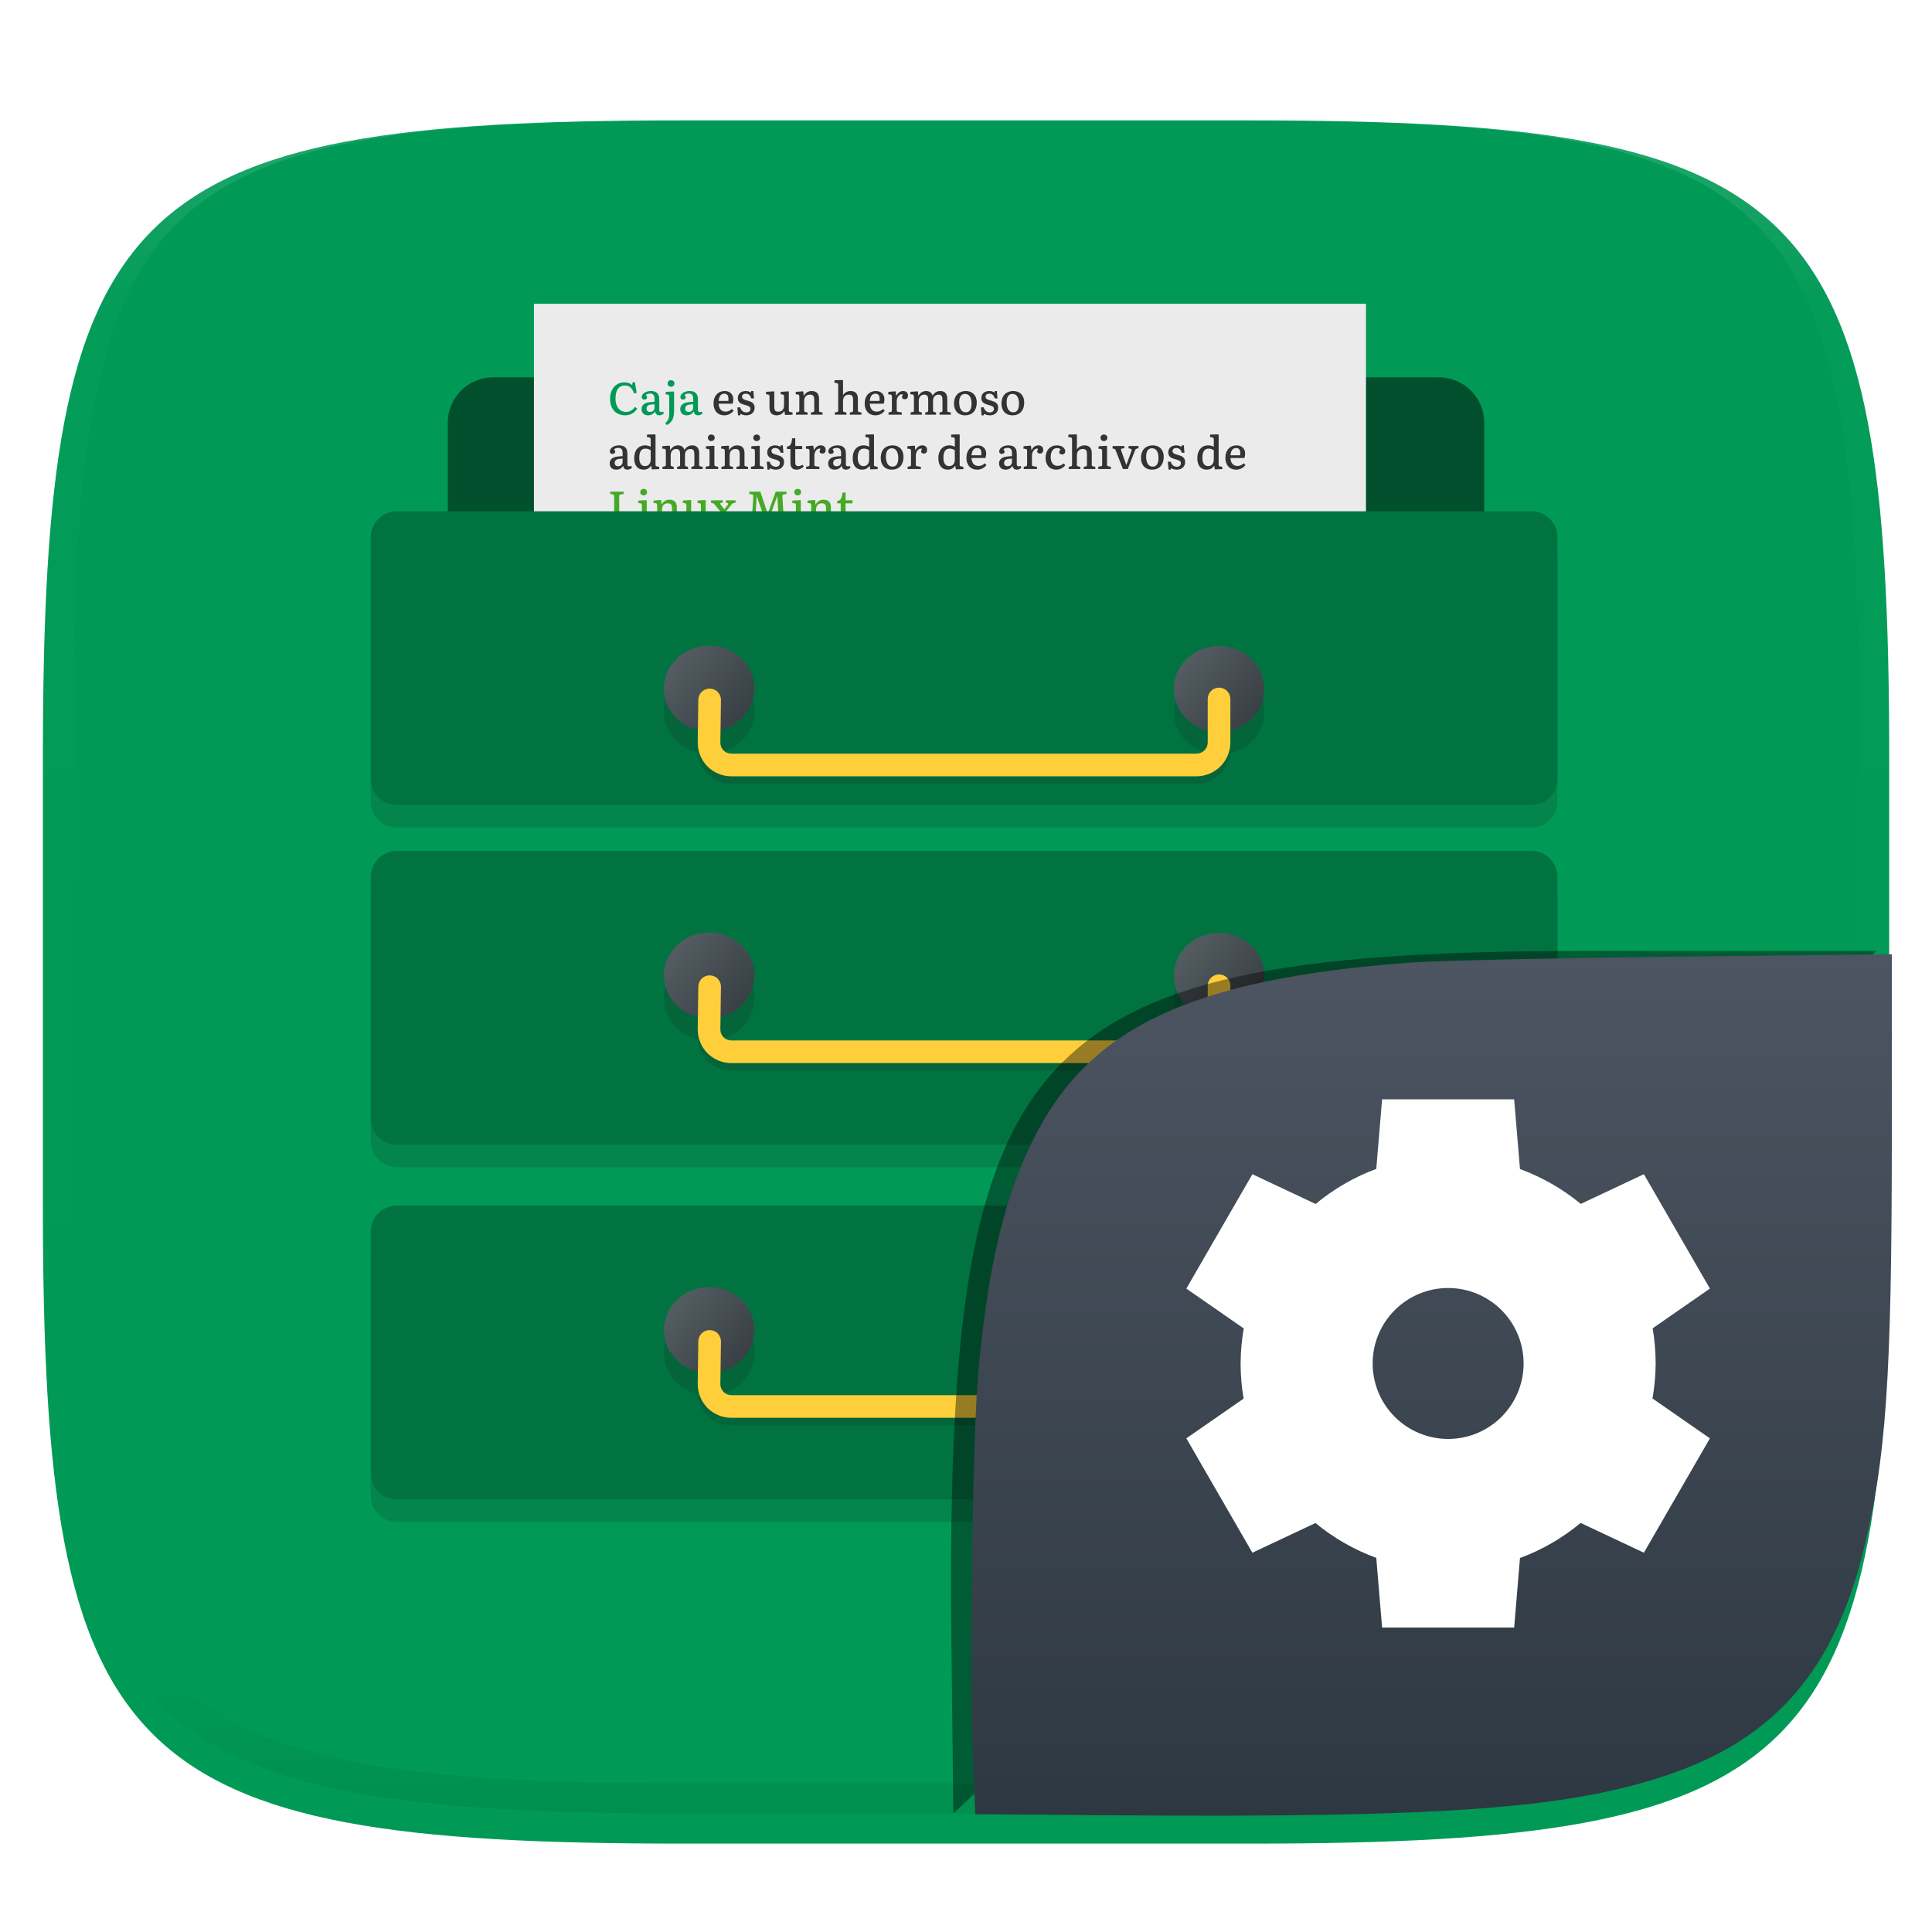 <svg xmlns="http://www.w3.org/2000/svg" style="isolation:isolate" width="256" height="256" viewBox="0 0 256 256">
 <g filter="url(#RMFZGhI2AG8uiUEC09Kn3odLINW5H00L)">
  <path fill="#009a56" d="M 165.691 11.95 C 239.746 11.95 250.33 22.507 250.33 96.494 L 250.33 155.745 C 250.33 229.731 239.746 240.288 165.691 240.288 L 90.321 240.288 C 16.265 240.288 5.682 229.731 5.682 155.745 L 5.682 96.494 C 5.682 22.507 16.265 11.95 90.321 11.95 L 165.691 11.95 L 165.691 11.95 Z"/>
 </g>
 <defs>
  <filter id="RMFZGhI2AG8uiUEC09Kn3odLINW5H00L" width="400%" height="400%" x="-200%" y="-200%" color-interpolation-filters="sRGB" filterUnits="objectBoundingBox">
   <feGaussianBlur xmlns="http://www.w3.org/2000/svg" in="SourceGraphic" stdDeviation="4.294"/>
   <feOffset xmlns="http://www.w3.org/2000/svg" dx="0" dy="4" result="pf_100_offsetBlur"/>
   <feFlood xmlns="http://www.w3.org/2000/svg" flood-opacity=".4"/>
   <feComposite xmlns="http://www.w3.org/2000/svg" in2="pf_100_offsetBlur" operator="in" result="pf_100_dropShadow"/>
   <feBlend xmlns="http://www.w3.org/2000/svg" in="SourceGraphic" in2="pf_100_dropShadow" mode="normal"/>
  </filter>
 </defs>
 <defs>
  <filter id="xJ6FsfJwFEFoDqW5pTYLWuc3QHvWrkGi" width="400%" height="400%" x="-200%" y="-200%" color-interpolation-filters="sRGB" filterUnits="objectBoundingBox">
   <feOffset xmlns="http://www.w3.org/2000/svg" dx="0" dy="0" in="SourceGraphic"/>
   <feGaussianBlur xmlns="http://www.w3.org/2000/svg" result="pf_100_offsetBlur" stdDeviation="4.294"/>
   <feComposite xmlns="http://www.w3.org/2000/svg" in="SourceGraphic" in2="pf_100_offsetBlur" operator="out" result="pf_100_inverse"/>
   <feFlood xmlns="http://www.w3.org/2000/svg" flood-opacity=".4" result="pf_100_color"/>
   <feComposite xmlns="http://www.w3.org/2000/svg" in="pf_100_color" in2="pf_100_inverse" operator="in" result="pf_100_shadow"/>
   <feComposite xmlns="http://www.w3.org/2000/svg" in="pf_100_shadow" in2="SourceGraphic" operator="over"/>
  </filter>
 </defs>
 <g filter="url(#xJ6FsfJwFEFoDqW5pTYLWuc3QHvWrkGi)">
  <path fill="#024f2d" d="M 65.333 50 L 190.667 50 C 193.978 50 196.667 52.689 196.667 56 L 196.667 75.667 C 196.667 78.978 193.978 81.667 190.667 81.667 L 65.333 81.667 C 62.022 81.667 59.333 78.978 59.333 75.667 L 59.333 56 C 59.333 52.689 62.022 50 65.333 50 Z"/>
 </g>
 <g style="opacity:0.4">
  <g opacity=".4">
   <linearGradient id="_lgradient_15" x1=".517" x2=".517" y1="0" y2="1" gradientTransform="matrix(244.65,0,0,228.34,5.68,11.95)" gradientUnits="userSpaceOnUse">
    <stop offset="0%" stop-opacity="100" style="stop-color:#ffffff"/>
    <stop offset="12.5%" stop-opacity=".098" style="stop-color:#ffffff"/>
    <stop offset="92.5%" stop-opacity=".098" style="stop-color:#000000"/>
    <stop offset="100%" stop-opacity=".498" style="stop-color:#000000"/>
   </linearGradient>
   <path fill="url(#_lgradient_15)" fill-rule="evenodd" d="M 165.068 11.951 C 169.396 11.941 173.724 11.991 178.052 12.089 C 181.927 12.167 185.803 12.315 189.678 12.541 C 193.131 12.737 196.583 13.022 200.026 13.395 C 203.085 13.73 206.144 14.181 209.174 14.741 C 211.889 15.243 214.574 15.881 217.22 16.657 C 219.62 17.355 221.971 18.219 224.243 19.241 C 226.358 20.184 228.384 21.304 230.302 22.591 C 232.142 23.829 233.863 25.244 235.437 26.806 C 237.001 28.378 238.417 30.088 239.656 31.925 C 240.945 33.841 242.066 35.865 243.02 37.967 C 244.043 40.247 244.909 42.585 245.617 44.972 C 246.394 47.615 247.034 50.297 247.535 53.009 C 248.096 56.035 248.548 59.081 248.883 62.136 C 249.257 65.575 249.542 69.014 249.739 72.462 C 249.965 76.323 250.112 80.194 250.201 84.055 C 250.289 88.378 250.339 92.701 250.329 97.014 L 250.329 155.226 C 250.339 159.549 250.289 163.862 250.201 168.185 C 250.112 172.056 249.965 175.917 249.739 179.778 C 249.542 183.226 249.257 186.675 248.883 190.104 C 248.548 193.159 248.096 196.215 247.535 199.241 C 247.034 201.943 246.394 204.625 245.617 207.268 C 244.909 209.655 244.043 212.003 243.02 214.273 C 242.066 216.385 240.945 218.399 239.656 220.315 C 238.417 222.152 237.001 223.872 235.437 225.434 C 233.863 226.996 232.142 228.411 230.302 229.649 C 228.384 230.936 226.358 232.056 224.243 232.999 C 221.971 234.021 219.62 234.885 217.22 235.593 C 214.574 236.369 211.889 237.007 209.174 237.499 C 206.144 238.068 203.085 238.51 200.026 238.845 C 196.583 239.218 193.131 239.503 189.678 239.699 C 185.803 239.925 181.927 240.073 178.052 240.161 C 173.724 240.249 169.396 240.299 165.068 240.289 L 90.942 240.289 C 86.614 240.299 82.286 240.249 77.958 240.161 C 74.083 240.073 70.207 239.925 66.332 239.699 C 62.879 239.503 59.427 239.218 55.984 238.845 C 52.925 238.51 49.866 238.068 46.836 237.499 C 44.121 237.007 41.436 236.369 38.79 235.593 C 36.39 234.885 34.039 234.021 31.767 232.999 C 29.652 232.056 27.626 230.936 25.708 229.649 C 23.868 228.411 22.147 226.996 20.573 225.434 C 19.009 223.872 17.593 222.152 16.354 220.315 C 15.065 218.399 13.944 216.385 12.99 214.273 C 11.967 212.003 11.101 209.655 10.393 207.268 C 9.616 204.625 8.976 201.943 8.475 199.241 C 7.914 196.215 7.462 193.159 7.127 190.104 C 6.753 186.675 6.468 183.226 6.271 179.778 C 6.045 175.917 5.898 172.056 5.809 168.185 C 5.721 163.862 5.671 159.549 5.681 155.226 L 5.681 97.014 C 5.671 92.701 5.721 88.378 5.809 84.055 C 5.898 80.194 6.045 76.323 6.271 72.462 C 6.468 69.014 6.753 65.575 7.127 62.136 C 7.462 59.081 7.914 56.035 8.475 53.009 C 8.976 50.297 9.616 47.615 10.393 44.972 C 11.101 42.585 11.967 40.247 12.99 37.967 C 13.944 35.865 15.065 33.841 16.354 31.925 C 17.593 30.088 19.009 28.378 20.573 26.806 C 22.147 25.244 23.868 23.829 25.708 22.591 C 27.626 21.304 29.652 20.184 31.767 19.241 C 34.039 18.219 36.39 17.355 38.79 16.657 C 41.436 15.881 44.121 15.243 46.836 14.741 C 49.866 14.181 52.925 13.73 55.984 13.395 C 59.427 13.022 62.879 12.737 66.332 12.541 C 70.207 12.315 74.083 12.167 77.958 12.089 C 82.286 11.991 86.614 11.941 90.942 11.951 L 165.068 11.951 L 165.068 11.951 Z M 165.078 15.96 C 169.376 15.95 173.675 15.999 177.973 16.087 C 181.8 16.176 185.626 16.323 189.452 16.539 C 192.836 16.736 196.219 17.011 199.583 17.384 C 202.554 17.699 205.515 18.131 208.446 18.681 C 211.023 19.153 213.58 19.762 216.099 20.499 C 218.322 21.147 220.495 21.953 222.6 22.896 C 224.509 23.751 226.338 24.763 228.069 25.922 C 229.692 27.013 231.207 28.26 232.594 29.646 C 233.981 31.031 235.23 32.544 236.332 34.165 C 237.492 35.894 238.506 37.712 239.361 39.608 C 240.306 41.72 241.112 43.892 241.761 46.102 C 242.509 48.617 243.109 51.162 243.591 53.736 C 244.132 56.664 244.565 59.611 244.889 62.578 C 245.263 65.938 245.539 69.308 245.735 72.688 C 245.952 76.51 246.109 80.322 246.188 84.144 C 246.276 88.437 246.325 92.721 246.325 97.014 C 246.325 97.014 246.325 97.014 246.325 97.014 L 246.325 155.226 C 246.325 155.226 246.325 155.226 246.325 155.226 C 246.325 159.519 246.276 163.803 246.188 168.096 C 246.109 171.918 245.952 175.74 245.735 179.552 C 245.539 182.932 245.263 186.302 244.889 189.672 C 244.565 192.629 244.132 195.576 243.591 198.504 C 243.109 201.078 242.509 203.623 241.761 206.138 C 241.112 208.358 240.306 210.52 239.361 212.632 C 238.506 214.528 237.492 216.356 236.332 218.075 C 235.23 219.706 233.981 221.219 232.594 222.604 C 231.207 223.98 229.692 225.227 228.069 226.318 C 226.338 227.477 224.509 228.489 222.6 229.344 C 220.495 230.297 218.322 231.093 216.099 231.741 C 213.58 232.478 211.023 233.087 208.446 233.559 C 205.515 234.109 202.554 234.541 199.583 234.865 C 196.219 235.229 192.836 235.514 189.452 235.701 C 185.626 235.917 181.8 236.074 177.973 236.153 C 173.675 236.251 169.376 236.29 165.078 236.29 C 165.078 236.29 165.078 236.29 165.068 236.29 L 90.942 236.29 C 90.932 236.29 90.932 236.29 90.932 236.29 C 86.634 236.29 82.335 236.251 78.037 236.153 C 74.21 236.074 70.384 235.917 66.558 235.701 C 63.174 235.514 59.791 235.229 56.427 234.865 C 53.456 234.541 50.495 234.109 47.564 233.559 C 44.987 233.087 42.43 232.478 39.911 231.741 C 37.688 231.093 35.515 230.297 33.41 229.344 C 31.501 228.489 29.672 227.477 27.941 226.318 C 26.318 225.227 24.803 223.98 23.416 222.604 C 22.029 221.219 20.78 219.706 19.678 218.075 C 18.518 216.356 17.504 214.528 16.649 212.632 C 15.704 210.52 14.898 208.358 14.249 206.138 C 13.501 203.623 12.901 201.078 12.419 198.504 C 11.878 195.576 11.445 192.629 11.121 189.672 C 10.747 186.302 10.472 182.932 10.275 179.552 C 10.058 175.74 9.901 171.918 9.822 168.096 C 9.734 163.803 9.685 159.519 9.685 155.226 C 9.685 155.226 9.685 155.226 9.685 155.226 L 9.685 97.014 C 9.685 97.014 9.685 97.014 9.685 97.014 C 9.685 92.721 9.734 88.437 9.822 84.144 C 9.901 80.322 10.058 76.51 10.275 72.688 C 10.472 69.308 10.747 65.938 11.121 62.578 C 11.445 59.611 11.878 56.664 12.419 53.736 C 12.901 51.162 13.501 48.617 14.249 46.102 C 14.898 43.892 15.704 41.72 16.649 39.608 C 17.504 37.712 18.518 35.894 19.678 34.165 C 20.78 32.544 22.029 31.031 23.416 29.646 C 24.803 28.26 26.318 27.013 27.941 25.922 C 29.672 24.763 31.501 23.751 33.41 22.896 C 35.515 21.953 37.688 21.147 39.911 20.499 C 42.43 19.762 44.987 19.153 47.564 18.681 C 50.495 18.131 53.456 17.699 56.427 17.384 C 59.791 17.011 63.174 16.736 66.558 16.539 C 70.384 16.323 74.21 16.176 78.037 16.087 C 82.335 15.999 86.634 15.95 90.932 15.96 C 90.932 15.96 90.932 15.96 90.942 15.96 L 165.068 15.96 C 165.078 15.96 165.078 15.96 165.078 15.96 Z"/>
  </g>
 </g>
 <g>
  <g style="opacity:0.4" filter="url(#Wup56KUrRgWBkQmn9zkGKUoWF1fxQYaj)">
   <g opacity=".4">
    <path fill="#1a1a1a" d="M 52.58 162.75 L 202.92 162.75 C 204.827 162.75 206.375 164.298 206.375 166.205 L 206.375 198.211 C 206.375 200.118 204.827 201.667 202.92 201.667 L 52.58 201.667 C 50.673 201.667 49.125 200.118 49.125 198.211 L 49.125 166.205 C 49.125 164.298 50.673 162.75 52.58 162.75 Z"/>
   </g>
  </g>
  <defs>
   <filter id="Wup56KUrRgWBkQmn9zkGKUoWF1fxQYaj" width="400%" height="400%" x="-200%" y="-200%" color-interpolation-filters="sRGB" filterUnits="objectBoundingBox">
    <feGaussianBlur xmlns="http://www.w3.org/2000/svg" stdDeviation="4.294"/>
   </filter>
  </defs>
  <path fill="#007341" d="M 52.58 159.75 L 202.92 159.75 C 204.827 159.75 206.375 161.298 206.375 163.205 L 206.375 195.211 C 206.375 197.118 204.827 198.667 202.92 198.667 L 52.58 198.667 C 50.673 198.667 49.125 197.118 49.125 195.211 L 49.125 163.205 C 49.125 161.298 50.673 159.75 52.58 159.75 Z"/>
 </g>
 <g>
  <g style="opacity:0.4" filter="url(#5qtrTHM63wFHPdoLZjkVUzTssUQeQme9)">
   <g opacity=".4">
    <path fill="#1a1a1a" d="M 95.484 184.733 C 98.065 184.104 99.969 181.881 99.969 179.24 C 99.969 176.101 97.28 173.552 93.969 173.552 C 90.657 173.552 87.969 176.101 87.969 179.24 L 87.969 179.24 C 87.969 181.884 89.877 184.109 92.462 184.734 C 92.542 185.802 92.998 186.802 93.751 187.565 C 94.591 188.395 95.721 188.865 96.911 188.865 L 158.531 188.865 C 159.721 188.865 160.871 188.395 161.711 187.545 C 162.457 186.808 162.91 185.832 163.017 184.801 C 165.613 184.184 167.531 181.954 167.531 179.302 C 167.531 176.163 164.843 173.615 161.531 173.615 C 158.22 173.615 155.531 176.163 155.531 179.302 L 155.531 179.302 C 155.531 181.925 157.408 184.136 159.96 184.784 C 159.899 185.027 159.77 185.246 159.591 185.425 C 159.311 185.705 158.931 185.865 158.531 185.865 L 96.911 185.865 C 96.901 185.865 96.901 185.865 96.901 185.865 C 96.521 185.865 96.151 185.715 95.881 185.445 C 95.68 185.244 95.546 184.996 95.484 184.733 Z"/>
   </g>
  </g>
  <defs>
   <filter id="5qtrTHM63wFHPdoLZjkVUzTssUQeQme9" width="400%" height="400%" x="-200%" y="-200%" color-interpolation-filters="sRGB" filterUnits="objectBoundingBox">
    <feGaussianBlur xmlns="http://www.w3.org/2000/svg" stdDeviation="4.294"/>
   </filter>
  </defs>
  <linearGradient id="_lgradient_16" x1=".993" x2=".002" y1=".988" y2=".234" gradientTransform="matrix(12,0,0,11.376,87.969,170.552)" gradientUnits="userSpaceOnUse">
   <stop offset="0%" stop-opacity="100" style="stop-color:#343b40"/>
   <stop offset="100%" stop-opacity="100" style="stop-color:#555e63"/>
  </linearGradient>
  <ellipse fill="url(#_lgradient_16)" cx="93.969" cy="176.24" rx="6" ry="5.688" vector-effect="non-scaling-stroke"/>
  <linearGradient id="_lgradient_17" x1=".993" x2=".002" y1=".988" y2=".234" gradientTransform="matrix(12,0,0,11.376,155.531,170.614)" gradientUnits="userSpaceOnUse">
   <stop offset="0%" stop-opacity="100" style="stop-color:#343b40"/>
   <stop offset="100%" stop-opacity="100" style="stop-color:#555e63"/>
  </linearGradient>
  <ellipse fill="url(#_lgradient_17)" cx="161.531" cy="176.302" rx="6" ry="5.688" vector-effect="non-scaling-stroke"/>
  <linearGradient id="_lgradient_18" x1=".467" x2=".466" y1="1.071" y2="1.007" gradientTransform="matrix(70.58,0,0,11.75,92.451,176.115)" gradientUnits="userSpaceOnUse">
   <stop offset="0%" stop-opacity="100" style="stop-color:#f9af18"/>
   <stop offset="100%" stop-opacity="100" style="stop-color:#fecf3b"/>
  </linearGradient>
  <path fill="url(#_lgradient_18)" d="M 160.031 177.615 C 160.031 177.215 160.191 176.835 160.471 176.555 C 160.751 176.275 161.131 176.115 161.531 176.115 C 161.931 176.115 162.311 176.275 162.591 176.555 C 162.871 176.835 163.031 177.215 163.031 177.615 L 163.031 183.365 C 163.031 184.555 162.561 185.705 161.711 186.545 C 160.871 187.395 159.721 187.865 158.531 187.865 L 96.911 187.865 C 95.721 187.865 94.591 187.395 93.751 186.565 C 92.921 185.725 92.451 184.595 92.451 183.405 C 92.451 183.405 92.451 183.405 92.451 183.395 L 92.451 183.345 L 92.531 177.715 C 92.541 177.325 92.701 176.945 92.981 176.665 C 93.271 176.385 93.651 176.235 94.051 176.245 C 94.451 176.245 94.831 176.405 95.111 176.695 C 95.381 176.985 95.541 177.365 95.531 177.765 L 95.451 183.385 L 95.451 183.415 C 95.451 183.795 95.601 184.165 95.881 184.445 C 96.151 184.715 96.521 184.865 96.901 184.865 C 96.901 184.865 96.901 184.865 96.911 184.865 L 158.531 184.865 C 158.931 184.865 159.311 184.705 159.591 184.425 C 159.871 184.145 160.031 183.765 160.031 183.365 L 160.031 177.615 L 160.031 177.615 Z"/>
 </g>
 <g>
  <g style="opacity:0.4" filter="url(#mB0n9Upn01PWi0qP5HD5Kg3fEmtl5zNY)">
   <g opacity=".4">
    <path fill="#1a1a1a" d="M 52.58 115.75 L 202.92 115.75 C 204.827 115.75 206.375 117.298 206.375 119.205 L 206.375 151.211 C 206.375 153.118 204.827 154.667 202.92 154.667 L 52.58 154.667 C 50.673 154.667 49.125 153.118 49.125 151.211 L 49.125 119.205 C 49.125 117.298 50.673 115.75 52.58 115.75 Z"/>
   </g>
  </g>
  <defs>
   <filter id="mB0n9Upn01PWi0qP5HD5Kg3fEmtl5zNY" width="400%" height="400%" x="-200%" y="-200%" color-interpolation-filters="sRGB" filterUnits="objectBoundingBox">
    <feGaussianBlur xmlns="http://www.w3.org/2000/svg" stdDeviation="4.294"/>
   </filter>
  </defs>
  <path fill="#007341" d="M 52.58 112.75 L 202.92 112.75 C 204.827 112.75 206.375 114.298 206.375 116.205 L 206.375 148.211 C 206.375 150.118 204.827 151.667 202.92 151.667 L 52.58 151.667 C 50.673 151.667 49.125 150.118 49.125 148.211 L 49.125 116.205 C 49.125 114.298 50.673 112.75 52.58 112.75 Z"/>
 </g>
 <g>
  <g style="opacity:0.4" filter="url(#wjsRAt9PoA2qfXUfE3oSZBrtkOpRdMMc)">
   <g opacity=".4">
    <path fill="#1a1a1a" d="M 95.484 137.733 C 98.065 137.104 99.969 134.881 99.969 132.24 C 99.969 129.101 97.28 126.552 93.969 126.552 C 90.657 126.552 87.969 129.101 87.969 132.24 L 87.969 132.24 C 87.969 134.884 89.877 137.109 92.462 137.734 C 92.542 138.802 92.998 139.802 93.751 140.565 C 94.591 141.395 95.721 141.865 96.911 141.865 L 158.531 141.865 C 159.721 141.865 160.871 141.395 161.711 140.545 C 162.457 139.808 162.91 138.832 163.017 137.801 C 165.613 137.184 167.531 134.954 167.531 132.302 C 167.531 129.163 164.843 126.615 161.531 126.615 C 158.22 126.615 155.531 129.163 155.531 132.302 L 155.531 132.302 C 155.531 134.925 157.408 137.136 159.96 137.784 C 159.899 138.027 159.77 138.246 159.591 138.425 C 159.311 138.705 158.931 138.865 158.531 138.865 L 96.911 138.865 C 96.901 138.865 96.901 138.865 96.901 138.865 C 96.521 138.865 96.151 138.715 95.881 138.445 C 95.68 138.244 95.546 137.996 95.484 137.733 Z"/>
   </g>
  </g>
  <defs>
   <filter id="wjsRAt9PoA2qfXUfE3oSZBrtkOpRdMMc" width="400%" height="400%" x="-200%" y="-200%" color-interpolation-filters="sRGB" filterUnits="objectBoundingBox">
    <feGaussianBlur xmlns="http://www.w3.org/2000/svg" stdDeviation="4.294"/>
   </filter>
  </defs>
  <linearGradient id="_lgradient_19" x1=".993" x2=".002" y1=".988" y2=".234" gradientTransform="matrix(12,0,0,11.376,87.969,123.552)" gradientUnits="userSpaceOnUse">
   <stop offset="0%" stop-opacity="100" style="stop-color:#343b40"/>
   <stop offset="100%" stop-opacity="100" style="stop-color:#555e63"/>
  </linearGradient>
  <ellipse fill="url(#_lgradient_19)" cx="93.969" cy="129.24" rx="6" ry="5.688" vector-effect="non-scaling-stroke"/>
  <linearGradient id="_lgradient_20" x1=".993" x2=".002" y1=".988" y2=".234" gradientTransform="matrix(12,0,0,11.376,155.531,123.614)" gradientUnits="userSpaceOnUse">
   <stop offset="0%" stop-opacity="100" style="stop-color:#343b40"/>
   <stop offset="100%" stop-opacity="100" style="stop-color:#555e63"/>
  </linearGradient>
  <ellipse fill="url(#_lgradient_20)" cx="161.531" cy="129.302" rx="6" ry="5.688" vector-effect="non-scaling-stroke"/>
  <linearGradient id="_lgradient_21" x1=".467" x2=".466" y1="1.071" y2="1.007" gradientTransform="matrix(70.58,0,0,11.75,92.451,129.115)" gradientUnits="userSpaceOnUse">
   <stop offset="0%" stop-opacity="100" style="stop-color:#f9af18"/>
   <stop offset="100%" stop-opacity="100" style="stop-color:#fecf3b"/>
  </linearGradient>
  <path fill="url(#_lgradient_21)" d="M 160.031 130.615 C 160.031 130.215 160.191 129.835 160.471 129.555 C 160.751 129.275 161.131 129.115 161.531 129.115 C 161.931 129.115 162.311 129.275 162.591 129.555 C 162.871 129.835 163.031 130.215 163.031 130.615 L 163.031 136.365 C 163.031 137.555 162.561 138.705 161.711 139.545 C 160.871 140.395 159.721 140.865 158.531 140.865 L 96.911 140.865 C 95.721 140.865 94.591 140.395 93.751 139.565 C 92.921 138.725 92.451 137.595 92.451 136.405 C 92.451 136.405 92.451 136.405 92.451 136.395 L 92.451 136.345 L 92.531 130.715 C 92.541 130.325 92.701 129.945 92.981 129.665 C 93.271 129.385 93.651 129.235 94.051 129.245 C 94.451 129.245 94.831 129.405 95.111 129.695 C 95.381 129.985 95.541 130.365 95.531 130.765 L 95.451 136.385 L 95.451 136.415 C 95.451 136.795 95.601 137.165 95.881 137.445 C 96.151 137.715 96.521 137.865 96.901 137.865 C 96.901 137.865 96.901 137.865 96.911 137.865 L 158.531 137.865 C 158.931 137.865 159.311 137.705 159.591 137.425 C 159.871 137.145 160.031 136.765 160.031 136.365 L 160.031 130.615 L 160.031 130.615 Z"/>
 </g>
 <rect fill="#ebebeb" width="110.25" height="39.75" x="70.75" y="40.25" transform="matrix(1,0,0,1,0,0)"/>
 <path fill="#333333" d="M 114.172 69.458 C 114.454 69.458 114.652 69.278 114.652 68.99 C 114.652 68.702 114.454 68.528 114.172 68.528 C 113.902 68.528 113.704 68.708 113.704 68.996 C 113.704 69.284 113.902 69.458 114.172 69.458 Z"/>
 <path fill="#46a926" fill-rule="evenodd" d="M 99.112 69.35 L 100.612 69.35 L 100.612 69.044 L 100.276 68.99 C 100.102 68.96 100.084 68.888 100.09 68.702 L 100.258 65.768 L 100.264 65.732 L 101.296 68.672 L 101.914 68.672 L 103 65.726 L 103.006 65.756 L 103.174 68.678 C 103.174 68.87 103.162 68.954 102.994 68.984 L 102.628 69.044 L 102.628 69.35 L 104.392 69.35 L 104.392 69.044 L 104.044 68.99 C 103.87 68.96 103.852 68.894 103.852 68.708 L 103.672 65.822 C 103.666 65.642 103.684 65.54 103.852 65.516 L 104.218 65.456 L 104.218 65.15 L 102.784 65.15 L 101.752 68.018 L 101.728 68.066 L 100.75 65.15 L 99.286 65.15 L 99.286 65.456 L 99.622 65.516 C 99.796 65.546 99.82 65.612 99.814 65.798 L 99.634 68.696 C 99.622 68.876 99.616 68.96 99.448 68.99 L 99.112 69.044 L 99.112 69.35 L 99.112 69.35 Z M 105.694 65.642 C 105.964 65.642 106.15 65.462 106.15 65.21 C 106.15 64.952 105.97 64.778 105.694 64.778 C 105.43 64.778 105.25 64.958 105.25 65.21 C 105.25 65.468 105.43 65.642 105.694 65.642 Z M 104.95 69.35 L 106.612 69.35 L 106.612 69.044 L 106.294 68.984 C 106.126 68.954 106.108 68.882 106.108 68.708 L 106.108 66.302 L 106.036 66.272 L 105.01 66.326 L 104.968 66.644 L 105.25 66.686 C 105.448 66.71 105.466 66.788 105.466 67.058 L 105.466 68.69 C 105.466 68.87 105.46 68.954 105.286 68.984 L 104.95 69.038 L 104.95 69.35 L 104.95 69.35 Z M 107.044 69.35 L 108.58 69.35 L 108.58 69.056 L 108.28 68.99 C 108.148 68.96 108.13 68.9 108.13 68.732 L 108.13 67.514 C 108.13 66.932 108.496 66.692 108.898 66.692 C 109.414 66.692 109.462 67.016 109.462 67.442 L 109.462 68.756 C 109.462 68.924 109.438 68.978 109.282 69.008 L 109.03 69.056 L 109.03 69.35 L 110.566 69.35 L 110.566 69.05 L 110.284 69.002 C 110.116 68.972 110.098 68.918 110.098 68.756 L 110.098 67.238 C 110.098 66.686 109.876 66.212 109.114 66.212 C 108.568 66.212 108.244 66.548 108.082 66.83 L 108.064 66.83 L 108.022 66.296 L 107.95 66.254 L 107.032 66.32 L 106.99 66.632 L 107.284 66.674 C 107.47 66.704 107.488 66.776 107.488 67.046 L 107.488 68.708 C 107.488 68.876 107.488 68.966 107.332 68.996 L 107.044 69.05 L 107.044 69.35 L 107.044 69.35 Z M 112.234 69.434 C 112.618 69.434 112.942 69.242 113.164 69.014 L 113.008 68.774 C 112.846 68.882 112.672 68.966 112.45 68.966 C 112.156 68.966 112.042 68.792 112.042 68.468 L 112.042 66.698 L 112.96 66.698 L 112.96 66.296 L 112.042 66.296 L 112.042 65.288 L 111.958 65.252 L 111.616 65.294 C 111.568 65.99 111.418 66.326 110.938 66.368 L 110.938 66.698 L 111.4 66.698 L 111.4 68.54 C 111.4 69.092 111.634 69.434 112.234 69.434 Z M 80.854 69.35 L 83.842 69.35 L 83.998 68.048 L 83.632 68.048 C 83.41 68.774 83.254 68.996 82.684 68.996 L 82.048 68.996 L 82.048 65.792 C 82.048 65.606 82.072 65.54 82.246 65.51 L 82.636 65.456 L 82.636 65.15 L 80.854 65.15 L 80.854 65.456 L 81.178 65.51 C 81.364 65.546 81.376 65.606 81.376 65.792 L 81.376 68.684 C 81.376 68.87 81.364 68.96 81.19 68.99 L 80.854 69.044 L 80.854 69.35 L 80.854 69.35 Z M 85.282 65.642 C 85.552 65.642 85.738 65.462 85.738 65.21 C 85.738 64.952 85.558 64.778 85.282 64.778 C 85.018 64.778 84.838 64.958 84.838 65.21 C 84.838 65.468 85.018 65.642 85.282 65.642 Z M 84.538 69.35 L 86.2 69.35 L 86.2 69.044 L 85.882 68.984 C 85.714 68.954 85.696 68.882 85.696 68.708 L 85.696 66.302 L 85.624 66.272 L 84.598 66.326 L 84.556 66.644 L 84.838 66.686 C 85.036 66.71 85.054 66.788 85.054 67.058 L 85.054 68.69 C 85.054 68.87 85.048 68.954 84.874 68.984 L 84.538 69.038 L 84.538 69.35 L 84.538 69.35 Z M 86.632 69.35 L 88.168 69.35 L 88.168 69.056 L 87.868 68.99 C 87.736 68.96 87.718 68.9 87.718 68.732 L 87.718 67.514 C 87.718 66.932 88.084 66.692 88.486 66.692 C 89.002 66.692 89.05 67.016 89.05 67.442 L 89.05 68.756 C 89.05 68.924 89.026 68.978 88.87 69.008 L 88.618 69.056 L 88.618 69.35 L 90.154 69.35 L 90.154 69.05 L 89.872 69.002 C 89.704 68.972 89.686 68.918 89.686 68.756 L 89.686 67.238 C 89.686 66.686 89.464 66.212 88.702 66.212 C 88.156 66.212 87.832 66.548 87.67 66.83 L 87.652 66.83 L 87.61 66.296 L 87.538 66.254 L 86.62 66.32 L 86.578 66.632 L 86.872 66.674 C 87.058 66.704 87.076 66.776 87.076 67.046 L 87.076 68.708 C 87.076 68.876 87.076 68.966 86.92 68.996 L 86.632 69.05 L 86.632 69.35 L 86.632 69.35 Z M 91.894 69.434 C 92.404 69.434 92.68 69.176 92.902 68.894 L 92.92 68.894 L 93.01 69.386 L 94 69.35 L 94 69.044 L 93.7 68.99 C 93.532 68.96 93.508 68.894 93.508 68.708 L 93.508 66.296 L 93.436 66.254 L 92.452 66.32 L 92.41 66.632 L 92.668 66.674 C 92.854 66.704 92.872 66.776 92.872 67.04 L 92.872 68.132 C 92.872 68.708 92.518 68.954 92.116 68.954 C 91.6 68.954 91.582 68.624 91.582 68.21 L 91.582 66.296 L 91.51 66.254 L 90.514 66.32 L 90.466 66.632 L 90.736 66.674 C 90.928 66.704 90.946 66.782 90.946 67.04 L 90.946 68.414 C 90.946 68.954 91.15 69.434 91.894 69.434 Z M 94.21 69.35 L 95.542 69.35 L 95.542 69.056 L 95.308 68.996 C 95.134 68.954 95.164 68.876 95.266 68.744 L 95.74 68.132 L 96.25 68.756 C 96.37 68.906 96.358 68.99 96.208 69.014 L 95.95 69.05 L 95.95 69.35 L 97.6 69.35 L 97.6 69.038 L 97.384 69.002 C 97.21 68.966 97.126 68.888 96.982 68.714 L 96.202 67.754 L 96.862 66.926 C 97.018 66.728 97.102 66.68 97.246 66.65 L 97.468 66.602 L 97.468 66.296 L 96.226 66.296 L 96.166 66.596 L 96.37 66.65 C 96.544 66.692 96.544 66.752 96.412 66.92 L 95.992 67.484 L 95.512 66.896 C 95.398 66.758 95.386 66.662 95.548 66.638 L 95.776 66.596 L 95.776 66.296 L 94.252 66.296 L 94.192 66.614 L 94.402 66.662 C 94.564 66.704 94.624 66.764 94.756 66.926 L 95.524 67.862 L 94.816 68.738 C 94.642 68.924 94.582 68.966 94.432 69.002 L 94.21 69.05 L 94.21 69.35 L 94.21 69.35 Z"/>
 <path fill="#333333" fill-rule="evenodd" d="M 159.892 62.234 C 160.432 62.234 160.714 61.952 160.876 61.724 L 160.894 61.724 L 160.978 62.198 L 161.962 62.162 L 161.962 61.856 L 161.674 61.802 C 161.506 61.772 161.476 61.718 161.476 61.532 L 161.476 57.62 L 161.41 57.554 L 160.36 57.584 L 160.324 57.908 L 160.588 57.95 C 160.816 57.986 160.834 58.058 160.834 58.298 L 160.834 59.204 C 160.69 59.114 160.426 59.012 160.114 59.012 C 159.208 59.012 158.65 59.672 158.65 60.716 C 158.65 61.658 159.094 62.234 159.892 62.234 Z M 160.09 61.766 C 159.538 61.766 159.322 61.292 159.322 60.656 C 159.322 59.912 159.556 59.444 160.138 59.444 C 160.36 59.444 160.624 59.504 160.834 59.666 L 160.834 60.89 C 160.834 61.532 160.444 61.766 160.09 61.766 Z M 163.81 62.234 C 164.386 62.234 164.8 61.922 165.028 61.616 L 164.8 61.388 C 164.626 61.556 164.362 61.742 163.966 61.742 C 163.396 61.742 163.072 61.34 163.048 60.692 L 164.902 60.692 C 164.956 60.5 164.986 60.29 164.986 60.098 C 164.986 59.414 164.506 59.012 163.858 59.012 C 162.988 59.012 162.37 59.636 162.37 60.68 C 162.37 61.538 162.844 62.234 163.81 62.234 Z M 163.048 60.326 C 163.09 59.852 163.258 59.366 163.786 59.366 C 164.146 59.366 164.35 59.576 164.35 60.038 C 164.35 60.146 164.344 60.248 164.332 60.326 L 163.048 60.326 L 163.048 60.326 Z M 133.24 62.234 C 133.666 62.234 133.954 62.054 134.164 61.718 C 134.206 62.018 134.374 62.234 134.74 62.234 C 134.92 62.234 135.16 62.15 135.328 61.994 L 135.262 61.748 C 134.884 61.856 134.728 61.772 134.728 61.526 L 134.728 60.122 C 134.728 59.24 134.23 59.012 133.588 59.012 C 132.964 59.012 132.4 59.372 132.4 59.81 C 132.4 59.99 132.496 60.14 132.754 60.14 C 133 60.14 133.114 59.996 133.114 59.858 C 133.114 59.774 133.024 59.624 132.964 59.522 C 133.048 59.438 133.252 59.348 133.498 59.348 C 133.876 59.348 134.092 59.516 134.092 60.02 L 134.092 60.44 C 133.852 60.452 133.588 60.47 133.348 60.506 C 132.754 60.59 132.382 60.878 132.382 61.412 C 132.382 62.012 132.826 62.234 133.24 62.234 Z M 133.504 61.784 C 133.252 61.784 133.042 61.658 133.042 61.34 C 133.042 61.106 133.168 60.878 133.552 60.818 C 133.696 60.794 133.894 60.77 134.092 60.77 L 134.092 61.19 C 134.092 61.646 133.744 61.784 133.504 61.784 Z M 135.652 62.15 L 137.404 62.15 L 137.404 61.85 L 136.888 61.772 C 136.744 61.748 136.738 61.682 136.738 61.514 L 136.738 60.332 C 136.738 59.792 137.176 59.312 137.554 59.468 C 137.458 59.654 137.434 59.744 137.434 59.822 C 137.434 59.984 137.56 60.098 137.806 60.098 C 138.094 60.098 138.232 59.912 138.232 59.612 C 138.232 59.204 137.944 59.012 137.584 59.012 C 137.104 59.012 136.84 59.36 136.684 59.63 L 136.666 59.63 L 136.612 59.096 L 136.54 59.054 L 135.64 59.12 L 135.598 59.438 L 135.892 59.48 C 136.078 59.51 136.096 59.582 136.096 59.852 L 136.096 61.502 C 136.096 61.67 136.09 61.76 135.94 61.79 L 135.652 61.844 L 135.652 62.15 L 135.652 62.15 Z M 139.972 62.234 C 140.5 62.234 140.914 61.952 141.154 61.64 L 140.938 61.406 C 140.752 61.574 140.506 61.73 140.134 61.73 C 139.582 61.73 139.222 61.31 139.222 60.554 C 139.222 59.858 139.534 59.378 140.026 59.378 C 140.212 59.378 140.356 59.402 140.53 59.516 C 140.404 59.726 140.356 59.828 140.356 59.918 C 140.356 60.11 140.506 60.218 140.734 60.218 C 141.016 60.218 141.148 60.032 141.148 59.81 C 141.148 59.384 140.728 59.012 140.05 59.012 C 139.156 59.012 138.544 59.654 138.544 60.68 C 138.544 61.55 139.03 62.234 139.972 62.234 Z M 141.61 62.15 L 143.146 62.15 L 143.146 61.856 L 142.846 61.79 C 142.714 61.76 142.696 61.7 142.696 61.532 L 142.696 60.314 C 142.696 59.732 143.068 59.492 143.464 59.492 C 143.98 59.492 144.028 59.816 144.028 60.242 L 144.028 61.556 C 144.028 61.724 144.004 61.778 143.848 61.808 L 143.596 61.856 L 143.596 62.15 L 145.132 62.15 L 145.132 61.85 L 144.85 61.802 C 144.682 61.772 144.664 61.718 144.664 61.556 L 144.664 60.038 C 144.664 59.486 144.442 59.012 143.686 59.012 C 143.194 59.012 142.846 59.3 142.696 59.558 L 142.696 57.62 L 142.63 57.554 L 141.58 57.584 L 141.538 57.908 L 141.808 57.95 C 142.03 57.986 142.054 58.046 142.054 58.292 L 142.054 61.508 C 142.054 61.676 142.048 61.766 141.892 61.796 L 141.61 61.85 L 141.61 62.15 L 141.61 62.15 Z M 146.272 58.442 C 146.542 58.442 146.728 58.262 146.728 58.01 C 146.728 57.752 146.548 57.578 146.272 57.578 C 146.008 57.578 145.828 57.758 145.828 58.01 C 145.828 58.268 146.008 58.442 146.272 58.442 Z M 145.528 62.15 L 147.19 62.15 L 147.19 61.844 L 146.872 61.784 C 146.704 61.754 146.686 61.682 146.686 61.508 L 146.686 59.102 L 146.614 59.072 L 145.588 59.126 L 145.546 59.444 L 145.828 59.486 C 146.026 59.51 146.044 59.588 146.044 59.858 L 146.044 61.49 C 146.044 61.67 146.038 61.754 145.864 61.784 L 145.528 61.838 L 145.528 62.15 L 145.528 62.15 Z M 148.792 62.15 L 149.44 62.15 L 150.358 59.774 C 150.448 59.54 150.484 59.48 150.634 59.45 L 150.856 59.402 L 150.856 59.096 L 149.572 59.096 L 149.512 59.396 L 149.776 59.456 C 149.95 59.498 149.986 59.576 149.914 59.78 L 149.26 61.586 L 149.23 61.586 L 148.576 59.738 C 148.498 59.528 148.528 59.462 148.69 59.438 L 148.978 59.396 L 148.978 59.096 L 147.454 59.096 L 147.394 59.414 L 147.604 59.462 C 147.772 59.504 147.79 59.558 147.868 59.768 L 148.792 62.15 L 148.792 62.15 Z M 152.668 62.234 C 153.556 62.234 154.198 61.634 154.198 60.542 C 154.198 59.528 153.568 59.012 152.752 59.012 C 151.93 59.012 151.186 59.492 151.186 60.698 C 151.186 61.574 151.69 62.234 152.668 62.234 Z M 152.752 61.832 C 152.176 61.832 151.87 61.328 151.87 60.512 C 151.87 59.72 152.188 59.396 152.656 59.396 C 153.178 59.396 153.508 59.846 153.508 60.686 C 153.508 61.442 153.238 61.832 152.752 61.832 Z M 154.84 62.234 L 155.11 62.234 L 155.176 62.03 C 155.32 62.126 155.566 62.234 155.932 62.234 C 156.676 62.234 157.036 61.742 157.036 61.226 C 157.036 60.026 155.368 60.482 155.368 59.768 C 155.368 59.504 155.56 59.36 155.878 59.36 C 156.19 59.36 156.484 59.57 156.574 59.978 L 156.946 60.008 L 156.868 59.012 L 156.586 59.012 L 156.538 59.216 C 156.394 59.096 156.124 59.012 155.872 59.012 C 155.188 59.012 154.804 59.408 154.804 59.942 C 154.804 61.118 156.478 60.644 156.478 61.376 C 156.478 61.682 156.256 61.844 155.944 61.844 C 155.638 61.844 155.302 61.718 155.11 61.166 L 154.744 61.19 L 154.84 62.234 L 154.84 62.234 Z M 125.578 62.234 C 126.118 62.234 126.4 61.952 126.562 61.724 L 126.58 61.724 L 126.664 62.198 L 127.648 62.162 L 127.648 61.856 L 127.36 61.802 C 127.192 61.772 127.162 61.718 127.162 61.532 L 127.162 57.62 L 127.096 57.554 L 126.046 57.584 L 126.01 57.908 L 126.274 57.95 C 126.502 57.986 126.52 58.058 126.52 58.298 L 126.52 59.204 C 126.376 59.114 126.112 59.012 125.8 59.012 C 124.894 59.012 124.336 59.672 124.336 60.716 C 124.336 61.658 124.78 62.234 125.578 62.234 Z M 125.776 61.766 C 125.224 61.766 125.008 61.292 125.008 60.656 C 125.008 59.912 125.242 59.444 125.824 59.444 C 126.046 59.444 126.31 59.504 126.52 59.666 L 126.52 60.89 C 126.52 61.532 126.13 61.766 125.776 61.766 Z M 129.496 62.234 C 130.072 62.234 130.486 61.922 130.714 61.616 L 130.486 61.388 C 130.312 61.556 130.048 61.742 129.652 61.742 C 129.082 61.742 128.758 61.34 128.734 60.692 L 130.588 60.692 C 130.642 60.5 130.672 60.29 130.672 60.098 C 130.672 59.414 130.192 59.012 129.544 59.012 C 128.674 59.012 128.056 59.636 128.056 60.68 C 128.056 61.538 128.53 62.234 129.496 62.234 Z M 128.734 60.326 C 128.776 59.852 128.944 59.366 129.472 59.366 C 129.832 59.366 130.036 59.576 130.036 60.038 C 130.036 60.146 130.03 60.248 130.018 60.326 L 128.734 60.326 L 128.734 60.326 Z M 81.646 62.234 C 82.072 62.234 82.36 62.054 82.57 61.718 C 82.612 62.018 82.78 62.234 83.146 62.234 C 83.326 62.234 83.566 62.15 83.734 61.994 L 83.668 61.748 C 83.29 61.856 83.134 61.772 83.134 61.526 L 83.134 60.122 C 83.134 59.24 82.636 59.012 81.994 59.012 C 81.37 59.012 80.806 59.372 80.806 59.81 C 80.806 59.99 80.902 60.14 81.16 60.14 C 81.406 60.14 81.52 59.996 81.52 59.858 C 81.52 59.774 81.43 59.624 81.37 59.522 C 81.454 59.438 81.658 59.348 81.904 59.348 C 82.282 59.348 82.498 59.516 82.498 60.02 L 82.498 60.44 C 82.258 60.452 81.994 60.47 81.754 60.506 C 81.16 60.59 80.788 60.878 80.788 61.412 C 80.788 62.012 81.232 62.234 81.646 62.234 Z M 81.91 61.784 C 81.658 61.784 81.448 61.658 81.448 61.34 C 81.448 61.106 81.574 60.878 81.958 60.818 C 82.102 60.794 82.3 60.77 82.498 60.77 L 82.498 61.19 C 82.498 61.646 82.15 61.784 81.91 61.784 Z M 85.276 62.234 C 85.816 62.234 86.098 61.952 86.26 61.724 L 86.278 61.724 L 86.362 62.198 L 87.346 62.162 L 87.346 61.856 L 87.058 61.802 C 86.89 61.772 86.86 61.718 86.86 61.532 L 86.86 57.62 L 86.794 57.554 L 85.744 57.584 L 85.708 57.908 L 85.972 57.95 C 86.2 57.986 86.218 58.058 86.218 58.298 L 86.218 59.204 C 86.074 59.114 85.81 59.012 85.498 59.012 C 84.592 59.012 84.034 59.672 84.034 60.716 C 84.034 61.658 84.478 62.234 85.276 62.234 Z M 85.474 61.766 C 84.922 61.766 84.706 61.292 84.706 60.656 C 84.706 59.912 84.94 59.444 85.522 59.444 C 85.744 59.444 86.008 59.504 86.218 59.666 L 86.218 60.89 C 86.218 61.532 85.828 61.766 85.474 61.766 Z M 87.784 62.15 L 89.272 62.15 L 89.272 61.856 L 89.02 61.79 C 88.888 61.76 88.87 61.706 88.87 61.532 L 88.87 60.314 C 88.87 59.726 89.236 59.492 89.596 59.492 C 90.07 59.492 90.118 59.816 90.118 60.242 L 90.118 61.556 C 90.118 61.724 90.094 61.778 89.944 61.808 L 89.728 61.856 L 89.728 62.15 L 91.162 62.15 L 91.162 61.856 L 90.904 61.79 C 90.772 61.76 90.76 61.706 90.76 61.532 L 90.76 60.284 C 90.76 59.714 91.144 59.492 91.48 59.492 C 91.954 59.492 92.008 59.816 92.008 60.242 L 92.008 61.55 C 92.008 61.724 91.978 61.772 91.834 61.802 L 91.618 61.856 L 91.618 62.15 L 93.112 62.15 L 93.112 61.85 L 92.83 61.802 C 92.662 61.772 92.644 61.718 92.644 61.556 L 92.644 60.038 C 92.644 59.516 92.44 59.012 91.702 59.012 C 91.204 59.012 90.85 59.33 90.7 59.636 C 90.592 59.276 90.334 59.012 89.818 59.012 C 89.314 59.012 88.978 59.348 88.822 59.63 L 88.804 59.63 L 88.762 59.096 L 88.69 59.054 L 87.772 59.12 L 87.73 59.432 L 88.024 59.474 C 88.21 59.504 88.228 59.576 88.228 59.846 L 88.228 61.508 C 88.228 61.676 88.228 61.766 88.072 61.796 L 87.784 61.85 L 87.784 62.15 L 87.784 62.15 Z M 94.246 58.442 C 94.516 58.442 94.702 58.262 94.702 58.01 C 94.702 57.752 94.522 57.578 94.246 57.578 C 93.982 57.578 93.802 57.758 93.802 58.01 C 93.802 58.268 93.982 58.442 94.246 58.442 Z M 93.502 62.15 L 95.164 62.15 L 95.164 61.844 L 94.846 61.784 C 94.678 61.754 94.66 61.682 94.66 61.508 L 94.66 59.102 L 94.588 59.072 L 93.562 59.126 L 93.52 59.444 L 93.802 59.486 C 94 59.51 94.018 59.588 94.018 59.858 L 94.018 61.49 C 94.018 61.67 94.012 61.754 93.838 61.784 L 93.502 61.838 L 93.502 62.15 L 93.502 62.15 Z M 95.596 62.15 L 97.132 62.15 L 97.132 61.856 L 96.832 61.79 C 96.7 61.76 96.682 61.7 96.682 61.532 L 96.682 60.314 C 96.682 59.732 97.048 59.492 97.45 59.492 C 97.966 59.492 98.014 59.816 98.014 60.242 L 98.014 61.556 C 98.014 61.724 97.99 61.778 97.834 61.808 L 97.582 61.856 L 97.582 62.15 L 99.118 62.15 L 99.118 61.85 L 98.836 61.802 C 98.668 61.772 98.65 61.718 98.65 61.556 L 98.65 60.038 C 98.65 59.486 98.428 59.012 97.666 59.012 C 97.12 59.012 96.796 59.348 96.634 59.63 L 96.616 59.63 L 96.574 59.096 L 96.502 59.054 L 95.584 59.12 L 95.542 59.432 L 95.836 59.474 C 96.022 59.504 96.04 59.576 96.04 59.846 L 96.04 61.508 C 96.04 61.676 96.04 61.766 95.884 61.796 L 95.596 61.85 L 95.596 62.15 L 95.596 62.15 Z M 100.258 58.442 C 100.528 58.442 100.714 58.262 100.714 58.01 C 100.714 57.752 100.534 57.578 100.258 57.578 C 99.994 57.578 99.814 57.758 99.814 58.01 C 99.814 58.268 99.994 58.442 100.258 58.442 Z M 99.514 62.15 L 101.176 62.15 L 101.176 61.844 L 100.858 61.784 C 100.69 61.754 100.672 61.682 100.672 61.508 L 100.672 59.102 L 100.6 59.072 L 99.574 59.126 L 99.532 59.444 L 99.814 59.486 C 100.012 59.51 100.03 59.588 100.03 59.858 L 100.03 61.49 C 100.03 61.67 100.024 61.754 99.85 61.784 L 99.514 61.838 L 99.514 62.15 L 99.514 62.15 Z M 101.698 62.234 L 101.968 62.234 L 102.034 62.03 C 102.178 62.126 102.424 62.234 102.79 62.234 C 103.534 62.234 103.894 61.742 103.894 61.226 C 103.894 60.026 102.226 60.482 102.226 59.768 C 102.226 59.504 102.418 59.36 102.736 59.36 C 103.048 59.36 103.342 59.57 103.432 59.978 L 103.804 60.008 L 103.726 59.012 L 103.444 59.012 L 103.396 59.216 C 103.252 59.096 102.982 59.012 102.73 59.012 C 102.046 59.012 101.662 59.408 101.662 59.942 C 101.662 61.118 103.336 60.644 103.336 61.376 C 103.336 61.682 103.114 61.844 102.802 61.844 C 102.496 61.844 102.16 61.718 101.968 61.166 L 101.602 61.19 L 101.698 62.234 L 101.698 62.234 Z M 105.568 62.234 C 105.952 62.234 106.276 62.042 106.498 61.814 L 106.342 61.574 C 106.18 61.682 106.006 61.766 105.784 61.766 C 105.49 61.766 105.376 61.592 105.376 61.268 L 105.376 59.498 L 106.294 59.498 L 106.294 59.096 L 105.376 59.096 L 105.376 58.088 L 105.292 58.052 L 104.95 58.094 C 104.902 58.79 104.752 59.126 104.272 59.168 L 104.272 59.498 L 104.734 59.498 L 104.734 61.34 C 104.734 61.892 104.968 62.234 105.568 62.234 Z M 106.822 62.15 L 108.574 62.15 L 108.574 61.85 L 108.058 61.772 C 107.914 61.748 107.908 61.682 107.908 61.514 L 107.908 60.332 C 107.908 59.792 108.346 59.312 108.724 59.468 C 108.628 59.654 108.604 59.744 108.604 59.822 C 108.604 59.984 108.73 60.098 108.976 60.098 C 109.264 60.098 109.402 59.912 109.402 59.612 C 109.402 59.204 109.114 59.012 108.754 59.012 C 108.274 59.012 108.01 59.36 107.854 59.63 L 107.836 59.63 L 107.782 59.096 L 107.71 59.054 L 106.81 59.12 L 106.768 59.438 L 107.062 59.48 C 107.248 59.51 107.266 59.582 107.266 59.852 L 107.266 61.502 C 107.266 61.67 107.26 61.76 107.11 61.79 L 106.822 61.844 L 106.822 62.15 L 106.822 62.15 Z M 110.596 62.234 C 111.022 62.234 111.31 62.054 111.52 61.718 C 111.562 62.018 111.73 62.234 112.096 62.234 C 112.276 62.234 112.516 62.15 112.684 61.994 L 112.618 61.748 C 112.24 61.856 112.084 61.772 112.084 61.526 L 112.084 60.122 C 112.084 59.24 111.586 59.012 110.944 59.012 C 110.32 59.012 109.756 59.372 109.756 59.81 C 109.756 59.99 109.852 60.14 110.11 60.14 C 110.356 60.14 110.47 59.996 110.47 59.858 C 110.47 59.774 110.38 59.624 110.32 59.522 C 110.404 59.438 110.608 59.348 110.854 59.348 C 111.232 59.348 111.448 59.516 111.448 60.02 L 111.448 60.44 C 111.208 60.452 110.944 60.47 110.704 60.506 C 110.11 60.59 109.738 60.878 109.738 61.412 C 109.738 62.012 110.182 62.234 110.596 62.234 Z M 110.86 61.784 C 110.608 61.784 110.398 61.658 110.398 61.34 C 110.398 61.106 110.524 60.878 110.908 60.818 C 111.052 60.794 111.25 60.77 111.448 60.77 L 111.448 61.19 C 111.448 61.646 111.1 61.784 110.86 61.784 Z M 114.226 62.234 C 114.766 62.234 115.048 61.952 115.21 61.724 L 115.228 61.724 L 115.312 62.198 L 116.296 62.162 L 116.296 61.856 L 116.008 61.802 C 115.84 61.772 115.81 61.718 115.81 61.532 L 115.81 57.62 L 115.744 57.554 L 114.694 57.584 L 114.658 57.908 L 114.922 57.95 C 115.15 57.986 115.168 58.058 115.168 58.298 L 115.168 59.204 C 115.024 59.114 114.76 59.012 114.448 59.012 C 113.542 59.012 112.984 59.672 112.984 60.716 C 112.984 61.658 113.428 62.234 114.226 62.234 Z M 114.424 61.766 C 113.872 61.766 113.656 61.292 113.656 60.656 C 113.656 59.912 113.89 59.444 114.472 59.444 C 114.694 59.444 114.958 59.504 115.168 59.666 L 115.168 60.89 C 115.168 61.532 114.778 61.766 114.424 61.766 Z M 118.186 62.234 C 119.074 62.234 119.716 61.634 119.716 60.542 C 119.716 59.528 119.086 59.012 118.27 59.012 C 117.448 59.012 116.704 59.492 116.704 60.698 C 116.704 61.574 117.208 62.234 118.186 62.234 Z M 118.27 61.832 C 117.694 61.832 117.388 61.328 117.388 60.512 C 117.388 59.72 117.706 59.396 118.174 59.396 C 118.696 59.396 119.026 59.846 119.026 60.686 C 119.026 61.442 118.756 61.832 118.27 61.832 Z M 120.268 62.15 L 122.02 62.15 L 122.02 61.85 L 121.504 61.772 C 121.36 61.748 121.354 61.682 121.354 61.514 L 121.354 60.332 C 121.354 59.792 121.792 59.312 122.17 59.468 C 122.074 59.654 122.05 59.744 122.05 59.822 C 122.05 59.984 122.176 60.098 122.422 60.098 C 122.71 60.098 122.848 59.912 122.848 59.612 C 122.848 59.204 122.56 59.012 122.2 59.012 C 121.72 59.012 121.456 59.36 121.3 59.63 L 121.282 59.63 L 121.228 59.096 L 121.156 59.054 L 120.256 59.12 L 120.214 59.438 L 120.508 59.48 C 120.694 59.51 120.712 59.582 120.712 59.852 L 120.712 61.502 C 120.712 61.67 120.706 61.76 120.556 61.79 L 120.268 61.844 L 120.268 62.15 L 120.268 62.15 Z M 110.62 54.95 L 112.156 54.95 L 112.156 54.656 L 111.856 54.59 C 111.724 54.56 111.706 54.5 111.706 54.332 L 111.706 53.114 C 111.706 52.532 112.078 52.292 112.474 52.292 C 112.99 52.292 113.038 52.616 113.038 53.042 L 113.038 54.356 C 113.038 54.524 113.014 54.578 112.858 54.608 L 112.606 54.656 L 112.606 54.95 L 114.142 54.95 L 114.142 54.65 L 113.86 54.602 C 113.692 54.572 113.674 54.518 113.674 54.356 L 113.674 52.838 C 113.674 52.286 113.452 51.812 112.696 51.812 C 112.204 51.812 111.856 52.1 111.706 52.358 L 111.706 50.42 L 111.64 50.354 L 110.59 50.384 L 110.548 50.708 L 110.818 50.75 C 111.04 50.786 111.064 50.846 111.064 51.092 L 111.064 54.308 C 111.064 54.476 111.058 54.566 110.902 54.596 L 110.62 54.65 L 110.62 54.95 L 110.62 54.95 Z M 116.014 55.034 C 116.59 55.034 117.004 54.722 117.232 54.416 L 117.004 54.188 C 116.83 54.356 116.566 54.542 116.17 54.542 C 115.6 54.542 115.276 54.14 115.252 53.492 L 117.106 53.492 C 117.16 53.3 117.19 53.09 117.19 52.898 C 117.19 52.214 116.71 51.812 116.062 51.812 C 115.192 51.812 114.574 52.436 114.574 53.48 C 114.574 54.338 115.048 55.034 116.014 55.034 Z M 115.252 53.126 C 115.294 52.652 115.462 52.166 115.99 52.166 C 116.35 52.166 116.554 52.376 116.554 52.838 C 116.554 52.946 116.548 53.048 116.536 53.126 L 115.252 53.126 L 115.252 53.126 Z M 117.736 54.95 L 119.488 54.95 L 119.488 54.65 L 118.972 54.572 C 118.828 54.548 118.822 54.482 118.822 54.314 L 118.822 53.132 C 118.822 52.592 119.26 52.112 119.638 52.268 C 119.542 52.454 119.518 52.544 119.518 52.622 C 119.518 52.784 119.644 52.898 119.89 52.898 C 120.178 52.898 120.316 52.712 120.316 52.412 C 120.316 52.004 120.028 51.812 119.668 51.812 C 119.188 51.812 118.924 52.16 118.768 52.43 L 118.75 52.43 L 118.696 51.896 L 118.624 51.854 L 117.724 51.92 L 117.682 52.238 L 117.976 52.28 C 118.162 52.31 118.18 52.382 118.18 52.652 L 118.18 54.302 C 118.18 54.47 118.174 54.56 118.024 54.59 L 117.736 54.644 L 117.736 54.95 L 117.736 54.95 Z M 120.658 54.95 L 122.146 54.95 L 122.146 54.656 L 121.894 54.59 C 121.762 54.56 121.744 54.506 121.744 54.332 L 121.744 53.114 C 121.744 52.526 122.11 52.292 122.47 52.292 C 122.944 52.292 122.992 52.616 122.992 53.042 L 122.992 54.356 C 122.992 54.524 122.968 54.578 122.818 54.608 L 122.602 54.656 L 122.602 54.95 L 124.036 54.95 L 124.036 54.656 L 123.778 54.59 C 123.646 54.56 123.634 54.506 123.634 54.332 L 123.634 53.084 C 123.634 52.514 124.018 52.292 124.354 52.292 C 124.828 52.292 124.882 52.616 124.882 53.042 L 124.882 54.35 C 124.882 54.524 124.852 54.572 124.708 54.602 L 124.492 54.656 L 124.492 54.95 L 125.986 54.95 L 125.986 54.65 L 125.704 54.602 C 125.536 54.572 125.518 54.518 125.518 54.356 L 125.518 52.838 C 125.518 52.316 125.314 51.812 124.576 51.812 C 124.078 51.812 123.724 52.13 123.574 52.436 C 123.466 52.076 123.208 51.812 122.692 51.812 C 122.188 51.812 121.852 52.148 121.696 52.43 L 121.678 52.43 L 121.636 51.896 L 121.564 51.854 L 120.646 51.92 L 120.604 52.232 L 120.898 52.274 C 121.084 52.304 121.102 52.376 121.102 52.646 L 121.102 54.308 C 121.102 54.476 121.102 54.566 120.946 54.596 L 120.658 54.65 L 120.658 54.95 L 120.658 54.95 Z M 127.894 55.034 C 128.782 55.034 129.424 54.434 129.424 53.342 C 129.424 52.328 128.794 51.812 127.978 51.812 C 127.156 51.812 126.412 52.292 126.412 53.498 C 126.412 54.374 126.916 55.034 127.894 55.034 Z M 127.978 54.632 C 127.402 54.632 127.096 54.128 127.096 53.312 C 127.096 52.52 127.414 52.196 127.882 52.196 C 128.404 52.196 128.734 52.646 128.734 53.486 C 128.734 54.242 128.464 54.632 127.978 54.632 Z M 130.066 55.034 L 130.336 55.034 L 130.402 54.83 C 130.546 54.926 130.792 55.034 131.158 55.034 C 131.902 55.034 132.262 54.542 132.262 54.026 C 132.262 52.826 130.594 53.282 130.594 52.568 C 130.594 52.304 130.786 52.16 131.104 52.16 C 131.416 52.16 131.71 52.37 131.8 52.778 L 132.172 52.808 L 132.094 51.812 L 131.812 51.812 L 131.764 52.016 C 131.62 51.896 131.35 51.812 131.098 51.812 C 130.414 51.812 130.03 52.208 130.03 52.742 C 130.03 53.918 131.704 53.444 131.704 54.176 C 131.704 54.482 131.482 54.644 131.17 54.644 C 130.864 54.644 130.528 54.518 130.336 53.966 L 129.97 53.99 L 130.066 55.034 L 130.066 55.034 Z M 134.182 55.034 C 135.07 55.034 135.712 54.434 135.712 53.342 C 135.712 52.328 135.082 51.812 134.266 51.812 C 133.444 51.812 132.7 52.292 132.7 53.498 C 132.7 54.374 133.204 55.034 134.182 55.034 Z M 134.266 54.632 C 133.69 54.632 133.384 54.128 133.384 53.312 C 133.384 52.52 133.702 52.196 134.17 52.196 C 134.692 52.196 135.022 52.646 135.022 53.486 C 135.022 54.242 134.752 54.632 134.266 54.632 Z M 102.91 55.034 C 103.42 55.034 103.696 54.776 103.918 54.494 L 103.936 54.494 L 104.026 54.986 L 105.016 54.95 L 105.016 54.644 L 104.716 54.59 C 104.548 54.56 104.524 54.494 104.524 54.308 L 104.524 51.896 L 104.452 51.854 L 103.468 51.92 L 103.426 52.232 L 103.684 52.274 C 103.87 52.304 103.888 52.376 103.888 52.64 L 103.888 53.732 C 103.888 54.308 103.534 54.554 103.132 54.554 C 102.616 54.554 102.598 54.224 102.598 53.81 L 102.598 51.896 L 102.526 51.854 L 101.53 51.92 L 101.482 52.232 L 101.752 52.274 C 101.944 52.304 101.962 52.382 101.962 52.64 L 101.962 54.014 C 101.962 54.554 102.166 55.034 102.91 55.034 Z M 105.472 54.95 L 107.008 54.95 L 107.008 54.656 L 106.708 54.59 C 106.576 54.56 106.558 54.5 106.558 54.332 L 106.558 53.114 C 106.558 52.532 106.924 52.292 107.326 52.292 C 107.842 52.292 107.89 52.616 107.89 53.042 L 107.89 54.356 C 107.89 54.524 107.866 54.578 107.71 54.608 L 107.458 54.656 L 107.458 54.95 L 108.994 54.95 L 108.994 54.65 L 108.712 54.602 C 108.544 54.572 108.526 54.518 108.526 54.356 L 108.526 52.838 C 108.526 52.286 108.304 51.812 107.542 51.812 C 106.996 51.812 106.672 52.148 106.51 52.43 L 106.492 52.43 L 106.45 51.896 L 106.378 51.854 L 105.46 51.92 L 105.418 52.232 L 105.712 52.274 C 105.898 52.304 105.916 52.376 105.916 52.646 L 105.916 54.308 C 105.916 54.476 105.916 54.566 105.76 54.596 L 105.472 54.65 L 105.472 54.95 L 105.472 54.95 Z M 95.986 55.034 C 96.562 55.034 96.976 54.722 97.204 54.416 L 96.976 54.188 C 96.802 54.356 96.538 54.542 96.142 54.542 C 95.572 54.542 95.248 54.14 95.224 53.492 L 97.078 53.492 C 97.132 53.3 97.162 53.09 97.162 52.898 C 97.162 52.214 96.682 51.812 96.034 51.812 C 95.164 51.812 94.546 52.436 94.546 53.48 C 94.546 54.338 95.02 55.034 95.986 55.034 Z M 95.224 53.126 C 95.266 52.652 95.434 52.166 95.962 52.166 C 96.322 52.166 96.526 52.376 96.526 52.838 C 96.526 52.946 96.52 53.048 96.508 53.126 L 95.224 53.126 L 95.224 53.126 Z M 97.798 55.034 L 98.068 55.034 L 98.134 54.83 C 98.278 54.926 98.524 55.034 98.89 55.034 C 99.634 55.034 99.994 54.542 99.994 54.026 C 99.994 52.826 98.326 53.282 98.326 52.568 C 98.326 52.304 98.518 52.16 98.836 52.16 C 99.148 52.16 99.442 52.37 99.532 52.778 L 99.904 52.808 L 99.826 51.812 L 99.544 51.812 L 99.496 52.016 C 99.352 51.896 99.082 51.812 98.83 51.812 C 98.146 51.812 97.762 52.208 97.762 52.742 C 97.762 53.918 99.436 53.444 99.436 54.176 C 99.436 54.482 99.214 54.644 98.902 54.644 C 98.596 54.644 98.26 54.518 98.068 53.966 L 97.702 53.99 L 97.798 55.034 L 97.798 55.034 Z"/>
 <path fill="#009a56" fill-rule="evenodd" d="M 82.858 55.034 C 83.674 55.034 84.178 54.56 84.436 54.146 L 84.136 53.918 C 83.848 54.314 83.506 54.578 82.936 54.578 C 82.072 54.578 81.556 53.84 81.556 52.844 C 81.556 51.746 81.958 51.08 82.792 51.08 C 83.428 51.08 83.788 51.422 84.01 52.136 L 84.364 52.058 L 84.13 50.654 L 83.824 50.654 L 83.764 51.038 C 83.596 50.87 83.296 50.666 82.756 50.666 C 81.634 50.666 80.836 51.5 80.836 52.862 C 80.836 54.056 81.496 55.034 82.858 55.034 Z M 85.87 55.034 C 86.296 55.034 86.584 54.854 86.794 54.518 C 86.836 54.818 87.004 55.034 87.37 55.034 C 87.55 55.034 87.79 54.95 87.958 54.794 L 87.892 54.548 C 87.514 54.656 87.358 54.572 87.358 54.326 L 87.358 52.922 C 87.358 52.04 86.86 51.812 86.218 51.812 C 85.594 51.812 85.03 52.172 85.03 52.61 C 85.03 52.79 85.126 52.94 85.384 52.94 C 85.63 52.94 85.744 52.796 85.744 52.658 C 85.744 52.574 85.654 52.424 85.594 52.322 C 85.678 52.238 85.882 52.148 86.128 52.148 C 86.506 52.148 86.722 52.316 86.722 52.82 L 86.722 53.24 C 86.482 53.252 86.218 53.27 85.978 53.306 C 85.384 53.39 85.012 53.678 85.012 54.212 C 85.012 54.812 85.456 55.034 85.87 55.034 Z M 86.134 54.584 C 85.882 54.584 85.672 54.458 85.672 54.14 C 85.672 53.906 85.798 53.678 86.182 53.618 C 86.326 53.594 86.524 53.57 86.722 53.57 L 86.722 53.99 C 86.722 54.446 86.374 54.584 86.134 54.584 Z M 88.906 51.242 C 89.176 51.242 89.362 51.062 89.362 50.804 C 89.362 50.546 89.176 50.378 88.906 50.378 C 88.648 50.378 88.462 50.552 88.462 50.816 C 88.462 51.068 88.648 51.242 88.906 51.242 Z M 88.36 56.324 C 89.044 55.952 89.32 55.472 89.32 54.38 L 89.32 51.902 L 89.248 51.872 L 88.222 51.926 L 88.18 52.244 L 88.468 52.286 C 88.666 52.31 88.678 52.388 88.678 52.658 L 88.678 54.764 C 88.678 55.346 88.558 55.742 88.156 56.06 L 88.36 56.324 L 88.36 56.324 Z M 90.994 55.034 C 91.42 55.034 91.708 54.854 91.918 54.518 C 91.96 54.818 92.128 55.034 92.494 55.034 C 92.674 55.034 92.914 54.95 93.082 54.794 L 93.016 54.548 C 92.638 54.656 92.482 54.572 92.482 54.326 L 92.482 52.922 C 92.482 52.04 91.984 51.812 91.342 51.812 C 90.718 51.812 90.154 52.172 90.154 52.61 C 90.154 52.79 90.25 52.94 90.508 52.94 C 90.754 52.94 90.868 52.796 90.868 52.658 C 90.868 52.574 90.778 52.424 90.718 52.322 C 90.802 52.238 91.006 52.148 91.252 52.148 C 91.63 52.148 91.846 52.316 91.846 52.82 L 91.846 53.24 C 91.606 53.252 91.342 53.27 91.102 53.306 C 90.508 53.39 90.136 53.678 90.136 54.212 C 90.136 54.812 90.58 55.034 90.994 55.034 Z M 91.258 54.584 C 91.006 54.584 90.796 54.458 90.796 54.14 C 90.796 53.906 90.922 53.678 91.306 53.618 C 91.45 53.594 91.648 53.57 91.846 53.57 L 91.846 53.99 C 91.846 54.446 91.498 54.584 91.258 54.584 Z"/>
 <g>
  <g style="opacity:0.4" filter="url(#4dT92iEl3RdQrgygSLkCYYGvpX5mEVk8)">
   <g opacity=".4">
    <path fill="#1a1a1a" d="M 52.58 70.75 L 202.92 70.75 C 204.827 70.75 206.375 72.298 206.375 74.205 L 206.375 106.211 C 206.375 108.118 204.827 109.667 202.92 109.667 L 52.58 109.667 C 50.673 109.667 49.125 108.118 49.125 106.211 L 49.125 74.205 C 49.125 72.298 50.673 70.75 52.58 70.75 Z"/>
   </g>
  </g>
  <defs>
   <filter id="4dT92iEl3RdQrgygSLkCYYGvpX5mEVk8" width="400%" height="400%" x="-200%" y="-200%" color-interpolation-filters="sRGB" filterUnits="objectBoundingBox">
    <feGaussianBlur xmlns="http://www.w3.org/2000/svg" stdDeviation="4.294"/>
   </filter>
  </defs>
  <path fill="#007341" d="M 52.58 67.75 L 202.92 67.75 C 204.827 67.75 206.375 69.298 206.375 71.205 L 206.375 103.211 C 206.375 105.118 204.827 106.667 202.92 106.667 L 52.58 106.667 C 50.673 106.667 49.125 105.118 49.125 103.211 L 49.125 71.205 C 49.125 69.298 50.673 67.75 52.58 67.75 Z"/>
 </g>
 <g>
  <g style="opacity:0.4" filter="url(#rlCzhboMyfQu9fzYrmus8DOuD2O8xNl6)">
   <g opacity=".4">
    <path fill="#1a1a1a" d="M 95.484 99.733 C 98.065 99.104 99.969 96.881 99.969 94.24 C 99.969 91.101 97.28 88.552 93.969 88.552 C 90.657 88.552 87.969 91.101 87.969 94.24 L 87.969 94.24 C 87.969 96.884 89.877 99.109 92.462 99.734 C 92.542 100.802 92.998 101.802 93.751 102.565 C 94.591 103.395 95.721 103.865 96.911 103.865 L 158.531 103.865 C 159.721 103.865 160.871 103.395 161.711 102.545 C 162.457 101.808 162.91 100.832 163.017 99.801 C 165.613 99.184 167.531 96.954 167.531 94.302 C 167.531 91.163 164.843 88.615 161.531 88.615 C 158.22 88.615 155.531 91.163 155.531 94.302 L 155.531 94.302 C 155.531 96.925 157.408 99.136 159.96 99.784 C 159.899 100.027 159.77 100.246 159.591 100.425 C 159.311 100.705 158.931 100.865 158.531 100.865 L 96.911 100.865 C 96.901 100.865 96.901 100.865 96.901 100.865 C 96.521 100.865 96.151 100.715 95.881 100.445 C 95.68 100.244 95.546 99.996 95.484 99.733 Z"/>
   </g>
  </g>
  <defs>
   <filter id="rlCzhboMyfQu9fzYrmus8DOuD2O8xNl6" width="400%" height="400%" x="-200%" y="-200%" color-interpolation-filters="sRGB" filterUnits="objectBoundingBox">
    <feGaussianBlur xmlns="http://www.w3.org/2000/svg" stdDeviation="4.294"/>
   </filter>
  </defs>
  <linearGradient id="_lgradient_22" x1=".993" x2=".002" y1=".988" y2=".234" gradientTransform="matrix(12,0,0,11.376,87.969,85.552)" gradientUnits="userSpaceOnUse">
   <stop offset="0%" stop-opacity="100" style="stop-color:#343b40"/>
   <stop offset="100%" stop-opacity="100" style="stop-color:#555e63"/>
  </linearGradient>
  <ellipse fill="url(#_lgradient_22)" cx="93.969" cy="91.24" rx="6" ry="5.688" vector-effect="non-scaling-stroke"/>
  <linearGradient id="_lgradient_23" x1=".993" x2=".002" y1=".988" y2=".234" gradientTransform="matrix(12,0,0,11.376,155.531,85.614)" gradientUnits="userSpaceOnUse">
   <stop offset="0%" stop-opacity="100" style="stop-color:#343b40"/>
   <stop offset="100%" stop-opacity="100" style="stop-color:#555e63"/>
  </linearGradient>
  <ellipse fill="url(#_lgradient_23)" cx="161.531" cy="91.302" rx="6" ry="5.688" vector-effect="non-scaling-stroke"/>
  <linearGradient id="_lgradient_24" x1=".467" x2=".466" y1="1.071" y2="1.007" gradientTransform="matrix(70.58,0,0,11.75,92.451,91.115)" gradientUnits="userSpaceOnUse">
   <stop offset="0%" stop-opacity="100" style="stop-color:#f9af18"/>
   <stop offset="100%" stop-opacity="100" style="stop-color:#fecf3b"/>
  </linearGradient>
  <path fill="url(#_lgradient_24)" d="M 160.031 92.615 C 160.031 92.215 160.191 91.835 160.471 91.555 C 160.751 91.275 161.131 91.115 161.531 91.115 C 161.931 91.115 162.311 91.275 162.591 91.555 C 162.871 91.835 163.031 92.215 163.031 92.615 L 163.031 98.365 C 163.031 99.555 162.561 100.705 161.711 101.545 C 160.871 102.395 159.721 102.865 158.531 102.865 L 96.911 102.865 C 95.721 102.865 94.591 102.395 93.751 101.565 C 92.921 100.725 92.451 99.595 92.451 98.405 C 92.451 98.405 92.451 98.405 92.451 98.395 L 92.451 98.345 L 92.531 92.715 C 92.541 92.325 92.701 91.945 92.981 91.665 C 93.271 91.385 93.651 91.235 94.051 91.245 C 94.451 91.245 94.831 91.405 95.111 91.695 C 95.381 91.985 95.541 92.365 95.531 92.765 L 95.451 98.385 L 95.451 98.415 C 95.451 98.795 95.601 99.165 95.881 99.445 C 96.151 99.715 96.521 99.865 96.901 99.865 C 96.901 99.865 96.901 99.865 96.911 99.865 L 158.531 99.865 C 158.931 99.865 159.311 99.705 159.591 99.425 C 159.871 99.145 160.031 98.765 160.031 98.365 L 160.031 92.615 L 160.031 92.615 Z"/>
 </g>
 <defs>
  <filter id="owhHaZtXRA929LsElSFCeV42JGYARGlQ" width="400%" height="400%" x="-200%" y="-200%" color-interpolation-filters="sRGB" filterUnits="objectBoundingBox">
   <feGaussianBlur xmlns="http://www.w3.org/2000/svg" stdDeviation="4.294"/>
  </filter>
 </defs>
 <g opacity=".4" filter="url(#owhHaZtXRA929LsElSFCeV42JGYARGlQ)">
  <path d="M 126.32 240.288 L 126 211.494 C 126 137.507 136.584 126 210.639 126 L 248.648 126"/>
 </g>
 <linearGradient id="_lgradient_25" x1="0" x2="0" y1="0" y2="1" gradientTransform="matrix(121.985,0,0,114.142,128.7,126.446)" gradientUnits="userSpaceOnUse">
  <stop offset="0%" style="stop-color:#4c5561"/>
  <stop offset="100%" style="stop-color:#2e3842"/>
 </linearGradient>
 <path fill="url(#_lgradient_25)" d="M 146.981 240.533 L 129.235 240.395 L 128.875 232.289 C 128.427 222.201 128.898 189.86 129.607 182.052 C 130.892 167.904 133.047 158.74 136.92 150.966 C 144.316 136.118 157.752 129.78 186.519 127.57 C 189.982 127.304 205.835 126.942 221.75 126.766 L 250.685 126.446 L 250.678 150.617 C 250.668 182.808 249.912 193.582 246.801 205.9 C 242.946 221.166 235.296 230.076 221.947 234.847 C 208.546 239.636 192.096 240.884 146.982 240.533 L 146.981 240.533 Z"/>
 <path fill="#ffffff" d="M 183.135 145.667 L 182.363 154.886 C 179.44 155.968 176.723 157.54 174.326 159.534 L 165.948 155.589 L 157.198 170.744 L 164.805 176.027 C 164.534 177.559 164.394 179.111 164.385 180.666 C 164.386 182.227 164.52 183.785 164.785 185.324 L 157.197 190.587 L 165.947 205.743 L 174.306 201.807 C 176.71 203.793 179.435 205.355 182.363 206.426 L 183.134 215.664 L 200.634 215.664 L 201.405 206.446 C 204.329 205.363 207.046 203.791 209.442 201.797 L 217.821 205.742 L 226.571 190.587 L 218.964 185.304 C 219.234 183.772 219.375 182.221 219.384 180.665 C 219.383 179.104 219.249 177.546 218.984 176.007 L 226.571 170.744 L 217.822 155.588 L 209.462 159.524 C 207.058 157.538 204.333 155.976 201.404 154.904 L 200.634 145.664 L 183.135 145.664 L 183.135 145.667 Z M 191.885 170.667 C 194.537 170.666 197.081 171.72 198.957 173.596 C 200.832 175.471 201.886 178.015 201.886 180.668 C 201.886 183.32 200.832 185.864 198.957 187.74 C 197.081 189.615 194.537 190.669 191.885 190.669 C 189.232 190.669 186.688 189.615 184.813 187.74 C 182.937 185.864 181.883 183.32 181.884 180.668 C 181.883 178.015 182.937 175.471 184.813 173.596 C 186.688 171.72 189.232 170.666 191.885 170.667 L 191.885 170.667 Z"/>
</svg>
